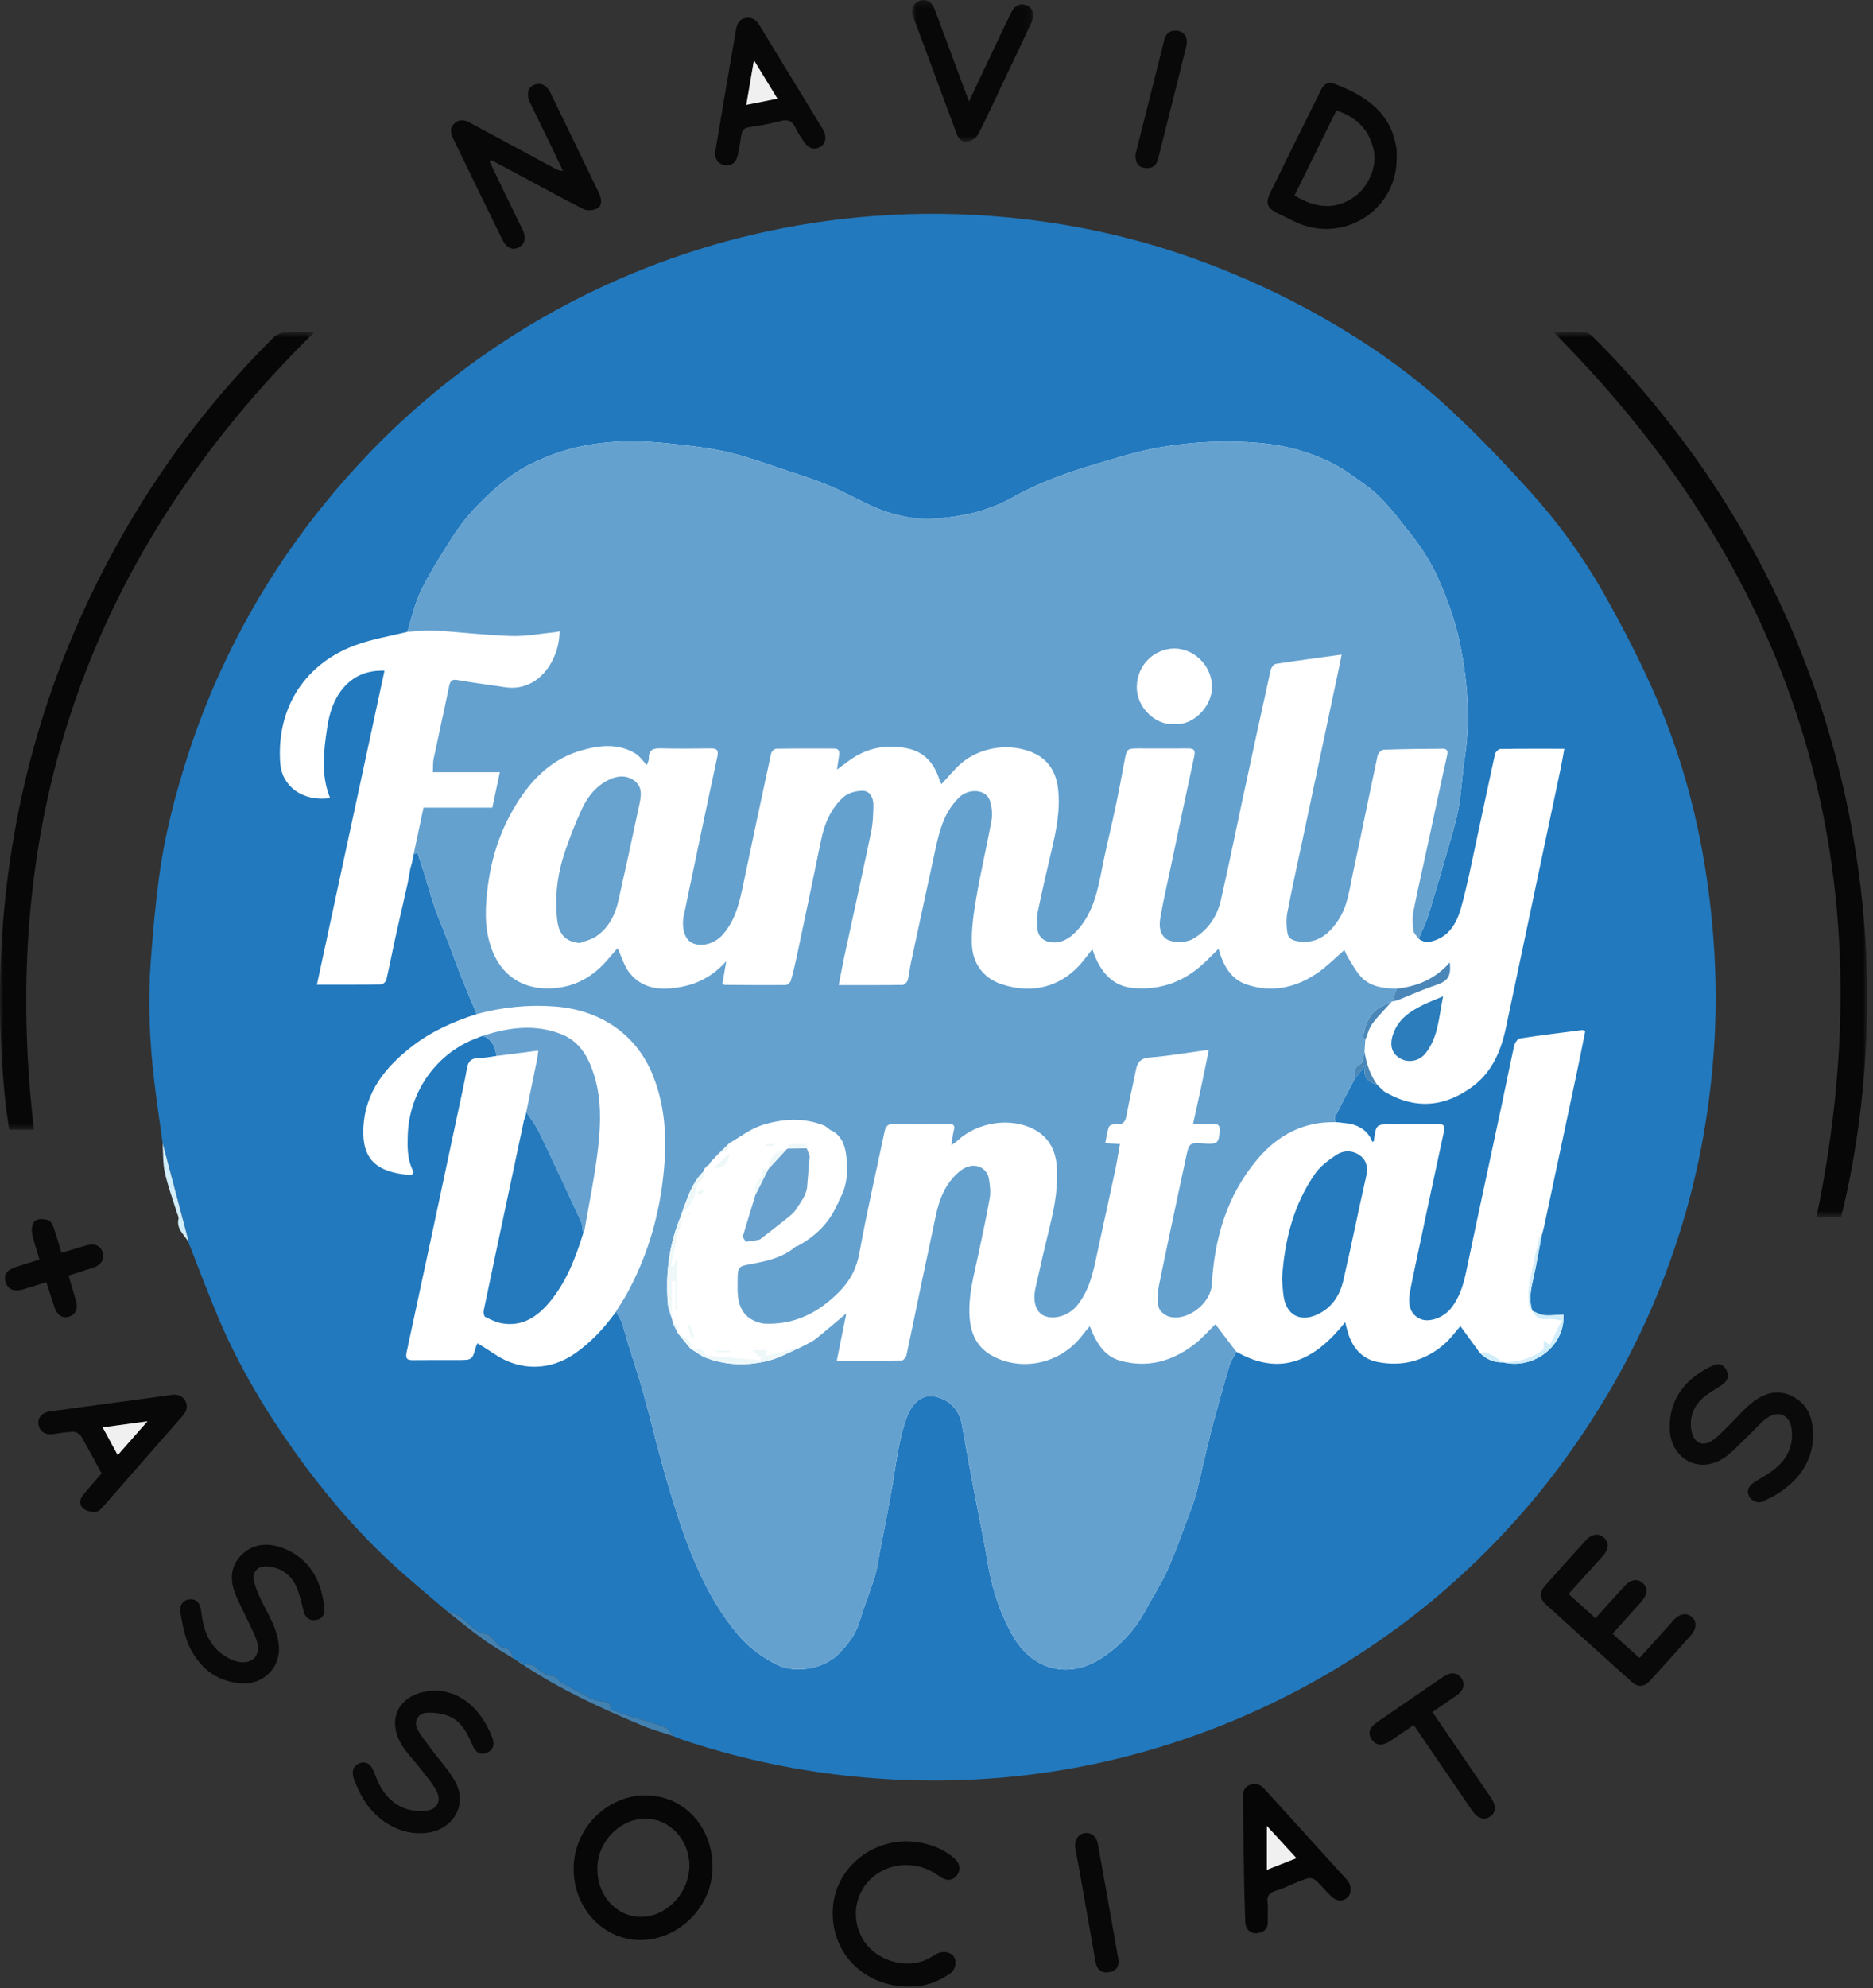 <?xml version="1.0" encoding="UTF-8"?>
<svg width="279px" height="296px" viewBox="0 0 279 296" version="1.1" xmlns="http://www.w3.org/2000/svg" xmlns:xlink="http://www.w3.org/1999/xlink">
    <rect x="0" y="0" width="279" height="296" fill="#333333" stroke="none"/>
    <!-- Generator: Sketch 51.3 (57544) - http://www.bohemiancoding.com/sketch -->
    <title>Group 146</title>
    <desc>Created with Sketch.</desc>
    <defs>
        <polygon id="path-1" points="0.417 0.686 47.136 0.686 47.136 132.393 0.417 132.393"></polygon>
        <polygon id="path-3" points="0 0.671 46.814 0.671 46.814 119.424 0 119.424"></polygon>
        <polygon id="path-5" points="0.85 0.236 18.922 0.236 18.922 21.363 0.85 21.363"></polygon>
    </defs>
    <g id="Page-1" stroke="none" stroke-width="1" fill="none" fill-rule="evenodd">
        <g id="Group-146" transform="translate(0, -1)">
            <path d="M254.687,148.918 C254.687,211.05 203.423,261.418 140.187,261.418 C76.95,261.418 25.687,211.05 25.687,148.918 C25.687,86.786 76.95,36.418 140.187,36.418 C203.423,36.418 254.687,86.786 254.687,148.918" id="Fill-1" fill="#FFFFFF"></path>
            <path d="M91.585,196.549 C91.638,196.469 91.691,196.388 91.745,196.308 L91.771,196.23 C92.064,196.787 92.422,197.32 92.633,197.907 C92.953,198.792 93.156,199.717 93.433,200.618 C94.231,203.21 95.107,205.78 95.834,208.392 C97.021,212.653 98.023,216.968 99.272,221.21 C100.376,224.958 101.522,228.715 102.99,232.329 C104.75,236.661 106.907,240.787 109.994,244.428 C111.628,246.355 113.522,247.701 115.679,248.8 C118.449,250.212 122.668,249.473 124.885,247.254 C126.296,245.842 127.481,244.314 128.064,242.328 C128.715,240.103 129.62,237.952 130.308,235.736 C130.671,234.568 130.814,233.331 131.047,232.122 C131.675,228.85 132.343,225.585 132.911,222.302 C133.513,218.825 133.846,215.295 135.097,211.955 C135.903,209.801 137.346,208.656 139.003,208.877 C141.18,209.167 142.846,210.747 143.252,212.936 C143.886,216.365 144.492,219.8 145.137,223.227 C145.764,226.558 146.513,229.868 147.047,233.213 C147.687,237.217 148.848,240.981 150.876,244.538 C153.879,249.804 159.422,251.039 164.325,247.695 C166.855,245.969 169.017,243.729 170.505,240.949 C171.601,238.904 172.886,236.951 173.851,234.849 C174.975,232.398 175.861,229.837 176.815,227.31 C177.333,225.941 177.872,224.569 178.237,223.156 C178.968,220.324 179.533,217.45 180.265,214.619 C181.145,211.215 182.102,207.828 183.088,204.453 C183.314,203.678 183.797,202.978 184.163,202.244 C190.9,206.08 195.959,203.386 200.377,197.84 C200.561,198.543 200.668,199.038 200.822,199.517 C201.528,201.715 202.918,203.322 205.213,203.772 C208.949,204.503 212.338,203.575 215.203,201.046 C216.13,200.226 216.867,199.188 217.539,198.423 C218.651,199.953 219.55,201.19 220.451,202.428 C221.404,203.362 222.531,203.869 223.882,203.825 L223.88,203.824 C228.733,204.966 233.181,201.091 232.886,196.72 C229.793,196.929 229.793,196.929 228.223,196.116 L228.23,196.123 C227.752,194.578 228.002,193.074 228.36,191.535 C228.855,189.406 229.205,187.244 229.616,185.095 C229.755,184.557 229.916,184.023 230.032,183.479 C231.671,175.797 233.31,168.113 234.939,160.428 C235.357,158.455 235.741,156.476 236.141,154.499 C235.9,154.417 235.785,154.336 235.681,154.349 C232.593,154.744 229.502,155.12 226.426,155.594 C226.085,155.647 225.659,156.227 225.567,156.63 C224.916,159.506 224.353,162.402 223.738,165.286 C221.966,173.596 220.161,181.899 218.42,190.216 C217.998,192.232 217.438,194.147 216.127,195.784 C215.003,197.187 212.887,197.941 211.575,197.365 C210.188,196.757 209.642,195.386 210.013,193.403 C210.204,192.385 210.407,191.369 210.622,190.357 C212.096,183.414 213.562,176.469 215.069,169.534 C215.267,168.622 215.114,168.318 214.121,168.349 C211.884,168.419 209.644,168.381 207.406,168.375 C204.975,168.369 204.976,168.364 204.65,170.836 C204.643,170.884 204.556,170.923 204.44,171.023 C203.846,169.46 202.653,168.639 201.086,168.295 C200.517,168.225 199.947,168.155 199.377,168.086 C199.225,168.08 199.074,168.074 198.922,168.068 C198.905,167.783 198.775,167.443 198.885,167.223 C199.838,165.328 200.834,163.455 201.816,161.575 C202.265,161.014 202.713,160.453 203.413,159.578 C202.825,161.593 204.005,162.054 205.171,162.528 L205.178,162.535 L206.163,163.483 C210.799,166.257 215.314,165.84 219.499,162.645 C222.264,160.533 223.595,157.437 224.305,154.073 C227.024,141.19 229.752,128.31 232.471,115.427 C232.671,114.481 232.825,113.525 233.018,112.471 C229.699,112.471 226.586,112.452 223.475,112.506 C223.204,112.511 222.768,112.965 222.699,113.274 C221.765,117.474 220.899,121.69 219.983,125.894 C219.228,129.36 218.567,132.855 217.601,136.262 C216.953,138.545 215.735,140.596 213.088,141.189 C212.828,141.206 212.568,141.224 212.307,141.241 L211.622,140.976 C211.534,140.905 211.447,140.835 211.359,140.763 L211.334,140.758 C211.841,139.516 212.446,138.303 212.837,137.025 C214.069,133.006 215.241,128.968 216.392,124.925 C216.793,123.516 217.164,122.086 217.381,120.639 C217.718,118.41 217.838,116.149 218.179,113.92 C219.021,108.423 218.669,102.985 217.625,97.553 C216.913,93.852 215.686,90.307 214.138,86.91 C213.105,84.643 211.719,82.473 210.162,80.523 C208.109,77.956 206.194,75.211 203.467,73.259 C201.831,72.089 200.212,70.835 198.423,69.944 C195.044,68.262 191.46,67.28 187.641,66.953 C182.636,66.524 177.679,66.76 172.771,67.601 C169.612,68.142 166.517,69.114 163.434,70.027 C159.112,71.305 154.844,72.805 150.912,75.017 C147.059,77.184 142.883,78.062 138.611,78.219 C135.297,78.341 132.039,77.415 129.005,75.937 C127.173,75.046 125.373,74.076 123.494,73.295 C121.541,72.483 119.524,71.818 117.512,71.156 C114.466,70.154 111.444,69.024 108.33,68.298 C105.445,67.626 102.463,67.325 99.507,67.015 C93.511,66.386 87.558,66.631 81.875,68.842 C79.695,69.691 77.495,70.751 75.667,72.179 C72.482,74.667 69.582,77.534 67.383,80.98 C65.734,83.565 64.077,86.168 62.725,88.912 C61.778,90.834 61.339,93.007 60.674,95.068 C58.279,95.654 55.828,96.074 53.499,96.856 C45.518,99.531 41.147,106.306 41.739,114.613 C41.979,117.988 44.989,120.389 49.175,119.82 C47.768,116.373 48.206,112.843 48.738,109.33 C49.055,107.236 49.664,105.201 51.048,103.53 C52.603,101.653 54.626,100.77 57.276,100.842 C53.906,116.491 50.572,131.969 47.207,147.595 C50.539,147.595 53.649,147.612 56.758,147.565 C57.032,147.56 57.474,147.17 57.542,146.887 C57.995,144.987 58.35,143.065 58.771,141.156 C59.404,138.282 60.066,135.415 60.716,132.545 C60.807,132.061 60.898,131.577 60.989,131.093 C61.028,130.855 61.068,130.616 61.108,130.378 C61.128,130.301 61.148,130.223 61.168,130.146 L61.172,130.136 C61.239,129.89 61.307,129.643 61.375,129.396 L61.372,129.4 C61.452,129.001 61.532,128.601 61.612,128.201 L61.609,128.181 C61.793,128.086 61.978,127.989 62.159,127.895 C62.486,128.88 62.797,129.77 63.077,130.67 C63.661,132.544 64.185,134.438 64.815,136.296 C65.286,137.681 65.899,139.017 66.424,140.385 C67.168,142.325 67.862,144.285 68.626,146.218 C69.389,148.15 70.21,150.057 71.006,151.975 C67.567,153.069 64.299,154.527 61.428,156.74 C57.455,159.802 54.424,163.505 54.137,168.776 C53.875,173.566 56.033,175.457 60.812,175.909 C61.34,175.959 61.759,175.794 61.458,175.17 C60.664,173.528 60.685,171.786 60.737,170.035 C60.935,163.483 65.092,157.689 71.166,155.497 C71.275,155.45 71.384,155.404 71.493,155.358 C71.62,155.312 71.747,155.265 71.874,155.22 C73.01,155.464 73.945,156.856 73.889,158.218 C73.017,158.326 72.146,158.508 71.273,158.524 C70.222,158.544 69.739,158.979 69.559,160.027 C69.199,162.107 68.728,164.169 68.288,166.235 C65.729,178.252 63.18,190.271 60.576,202.278 C60.335,203.388 60.74,203.506 61.629,203.494 C63.828,203.465 66.027,203.48 68.226,203.479 C70.348,203.477 70.346,203.478 70.936,201.385 C70.975,201.247 71.074,201.127 71.152,200.986 C72.032,201.544 72.867,202.045 73.672,202.59 C77.466,205.155 81.948,205.084 85.65,202.497 C87.893,200.929 89.744,199.005 91.355,196.82 C91.429,196.735 91.503,196.648 91.577,196.562 L91.585,196.549 Z M24.218,171.156 C23.793,168.031 23.321,164.911 22.953,161.779 C22.258,155.854 22.02,149.906 22.467,143.955 C22.778,139.816 23.142,135.675 23.692,131.563 C24.513,125.427 26.055,119.451 27.952,113.553 C30.808,104.674 34.692,96.288 39.571,88.346 C43.878,81.336 48.906,74.885 54.557,68.919 C60.467,62.679 67.027,57.191 74.166,52.422 C79.897,48.593 85.931,45.29 92.263,42.535 C102.798,37.952 113.757,34.991 125.17,33.641 C131.981,32.836 138.809,32.627 145.636,33.027 C156.682,33.675 167.45,35.76 177.902,39.511 C184.677,41.943 191.186,44.925 197.41,48.491 C204.017,52.279 210.269,56.649 215.861,61.822 C220.145,65.785 224.189,70.029 228.097,74.368 C232.223,78.95 235.857,83.966 238.889,89.331 C241.747,94.387 244.434,99.574 246.729,104.905 C250.606,113.911 253.108,123.35 254.426,133.08 C255.593,141.695 255.902,150.329 255.172,159.009 C254.451,167.596 252.869,176.003 250.296,184.219 C247.641,192.7 244.085,200.78 239.551,208.441 C235.871,214.661 231.716,220.523 226.969,225.968 C221.298,232.474 215.012,238.317 208.05,243.422 C198.633,250.326 188.424,255.709 177.392,259.583 C168.873,262.574 160.14,264.533 151.178,265.458 C142.696,266.333 134.213,266.276 125.722,265.32 C117.441,264.388 109.371,262.598 101.483,259.941 C101.069,259.801 100.67,259.617 100.265,259.453 C99.872,258.994 99.566,258.301 99.071,258.118 C97.325,257.472 95.512,257.01 93.731,256.458 C92.913,256.204 92.107,255.907 91.303,255.612 C91.172,255.564 90.987,255.426 90.98,255.32 C90.904,254.103 89.898,254.425 89.208,254.223 C88.772,254.096 88.308,254.014 87.911,253.808 C86.448,253.05 85.009,252.248 83.561,251.463 C83.203,251.232 82.894,250.595 82.517,250.553 C81.38,250.425 80.556,249.939 79.772,249.133 C79.447,248.798 78.741,248.831 78.208,248.697 C77.671,248.455 77.134,248.214 76.598,247.972 C76.598,247.972 76.532,247.945 76.533,247.945 C76.192,247.136 75.961,246.24 74.794,246.232 C74.58,246.231 74.356,245.943 74.156,245.764 C73.582,245.251 73.077,244.379 72.439,244.271 C70.662,243.97 69.765,242.547 68.463,241.651 C67.874,241.245 67.134,241.055 66.462,240.768 C63.606,238.297 60.662,235.917 57.91,233.334 C52.712,228.456 48.114,223.03 43.978,217.23 C39.554,211.025 35.646,204.504 32.652,197.481 C31.013,193.633 29.558,189.707 28.02,185.816 C28.005,185.659 28.012,185.496 27.972,185.345 C26.952,181.474 25.926,177.605 24.901,173.735 C24.674,172.875 24.446,172.016 24.218,171.156 Z" id="Fill-3" fill="#2279BE"></path>
            <g id="Group-7" transform="translate(231, 49.764)">
                <mask id="mask-2" fill="white">
                    <use xlink:href="#path-1"></use>
                </mask>
                <g id="Clip-6"></g>
                <path d="M0.417,0.697 C1.928,0.697 3.553,0.658 5.174,0.726 C5.545,0.742 5.964,1.062 6.254,1.35 C11.082,6.129 15.491,11.273 19.57,16.702 C25.579,24.698 30.626,33.272 34.754,42.372 C39.769,53.425 43.269,64.949 45.243,76.935 C46.669,85.59 47.318,94.299 47.093,103.063 C46.837,112.947 45.651,122.717 43.259,132.393 L39.588,132.393 C50.189,81.456 37.243,37.615 0.417,0.697" id="Fill-5" fill="#070707" mask="url(#mask-2)"></path>
            </g>
            <g id="Group-10" transform="translate(0, 49.764)">
                <mask id="mask-4" fill="white">
                    <use xlink:href="#path-3"></use>
                </mask>
                <g id="Clip-9"></g>
                <path d="M46.814,0.692 C13.469,33.496 -0.385,73.011 5.058,119.424 L1.357,119.424 C1.145,117.796 0.88,116.118 0.715,114.43 C-0.191,105.147 -0.253,95.87 0.624,86.568 C2.541,66.233 8.674,47.276 18.944,29.65 C24.987,19.277 32.29,9.861 40.814,1.404 C41.208,1.013 41.89,0.761 42.457,0.724 C43.889,0.629 45.331,0.692 46.814,0.692" id="Fill-8" fill="#070707" mask="url(#mask-4)"></path>
            </g>
            <path d="M96.21,271.748 C92.355,271.727 89.019,275.144 88.981,279.153 C88.944,283.149 91.749,286.307 95.391,286.369 C99.246,286.434 102.703,282.794 102.685,278.689 C102.668,274.895 99.75,271.768 96.21,271.748 M106.127,278.935 C106.198,284.891 100.924,290.039 95.037,289.817 C89.709,289.617 85.415,284.985 85.448,279.157 C85.481,273.222 90.364,268.28 96.194,268.28 C101.815,268.281 106.156,272.937 106.127,278.935" id="Fill-11" fill="#070707"></path>
            <path d="M72.932,25.058 C73.7,26.658 74.464,28.261 75.238,29.858 C76.089,31.615 76.952,33.365 77.808,35.119 C78.407,36.347 78.219,37.324 77.291,37.822 C76.36,38.322 75.432,37.914 74.818,36.661 C72.37,31.661 69.932,26.655 67.509,21.642 C67.134,20.866 66.932,20.051 67.71,19.35 C68.466,18.667 69.237,18.857 70.03,19.286 C74.236,21.559 78.446,23.826 82.656,26.093 C82.988,26.271 83.329,26.432 83.861,26.435 C83.188,25.022 82.521,23.606 81.839,22.198 C80.884,20.226 79.91,18.264 78.961,16.29 C78.388,15.097 78.594,14.096 79.46,13.684 C80.486,13.196 81.434,13.646 82.026,14.872 C84.277,19.537 86.537,24.199 88.793,28.862 C88.984,29.257 89.192,29.646 89.347,30.055 C89.634,30.818 89.687,31.676 88.905,32.066 C88.363,32.336 87.478,32.41 86.958,32.149 C83.964,30.651 81.034,29.025 78.081,27.446 C76.445,26.57 74.807,25.699 73.17,24.826 C73.091,24.903 73.011,24.98 72.932,25.058" id="Fill-13" fill="#080808"></path>
            <path d="M199.06,17.457 C196.97,21.698 194.903,25.892 192.827,30.102 C195.804,31.907 198.718,32.393 201.705,30.334 C203.833,28.867 205.167,25.786 204.624,23.335 C203.954,20.309 202.059,18.402 199.06,17.457 M208.044,24.535 C208.094,32.407 199.879,37.468 192.787,33.96 C191.893,33.518 190.989,33.098 190.103,32.641 C188.784,31.96 188.491,31.19 189.163,29.802 C190.997,26.012 192.881,22.247 194.748,18.473 C195.435,17.082 196.145,15.702 196.814,14.302 C197.206,13.482 197.92,13.162 198.662,13.442 C203.058,15.103 206.891,17.384 207.903,22.512 C207.957,22.786 208.023,23.061 208.039,23.338 C208.062,23.736 208.044,24.136 208.044,24.535" id="Fill-15" fill="#080808"></path>
            <path d="M233.662,238.3 C235.015,239.527 236.308,240.699 237.651,241.918 C239.12,240.296 240.531,238.737 241.943,237.179 C242.906,236.115 243.894,235.942 244.713,236.692 C245.515,237.427 245.409,238.443 244.441,239.511 C243.053,241.045 241.674,242.589 240.206,244.222 C241.54,245.424 242.825,246.582 244.219,247.839 C245.823,246.064 247.393,244.329 248.962,242.592 C249.068,242.473 249.154,242.335 249.262,242.218 C250.157,241.246 251.217,241.051 251.993,241.712 C252.802,242.4 252.734,243.509 251.815,244.53 C249.817,246.753 247.829,248.985 245.811,251.189 C244.902,252.182 244.002,252.237 243.011,251.348 C238.764,247.542 234.529,243.722 230.305,239.891 C229.326,239.005 229.28,238.048 230.141,237.081 C232.157,234.816 234.183,232.561 236.224,230.319 C237.119,229.334 238.183,229.206 238.941,229.937 C239.718,230.687 239.65,231.654 238.739,232.667 C237.086,234.505 235.43,236.34 233.662,238.3" id="Fill-17" fill="#090909"></path>
            <path d="M270.103,214.681 C269.995,218.923 267.603,221.838 263.912,223.895 C263.599,224.07 263.234,224.161 262.943,224.363 C261.997,225.018 260.852,224.456 260.506,223.68 C260.124,222.825 260.532,222.126 261.592,221.491 C262.714,220.818 263.881,220.156 264.835,219.28 C266.334,217.902 267.087,216.112 266.914,214.028 C266.716,211.67 264.952,210.787 263.082,212.196 C262.013,213.003 261.163,214.094 260.167,215.007 C258.883,216.185 257.714,217.623 256.211,218.404 C252.468,220.348 248.692,217.764 248.709,213.445 C248.728,208.831 251.461,205.988 255.221,204.253 C256.08,203.857 256.806,204.2 257.204,205.038 C257.633,205.944 257.29,206.652 256.487,207.187 C255.497,207.848 254.414,208.415 253.553,209.219 C252.123,210.556 251.564,212.304 252.014,214.234 C252.4,215.883 253.713,216.402 255.1,215.432 C256.036,214.777 256.818,213.897 257.645,213.093 C258.786,211.986 259.81,210.737 261.054,209.765 C262.843,208.368 264.89,207.759 267.075,208.909 C269.307,210.084 270.043,212.117 270.103,214.681" id="Fill-19" fill="#0A0A0A"></path>
            <path d="M64.892,252.682 C68.062,252.794 70.709,254.624 72.47,257.841 C72.775,258.399 73.045,258.981 73.29,259.569 C73.761,260.701 73.458,261.583 72.5,261.964 C71.591,262.326 70.862,261.941 70.377,260.813 C69.61,259.027 68.751,257.249 66.839,256.489 C65.815,256.08 64.602,255.908 63.502,255.991 C62.225,256.087 61.597,257.339 62.197,258.46 C62.771,259.533 63.58,260.482 64.306,261.471 C65.521,263.13 66.998,264.652 67.921,266.459 C69.528,269.605 67.659,273.025 64.195,273.757 C60.415,274.555 56.266,272.517 54.058,268.733 C53.578,267.911 53.19,267.028 52.826,266.146 C52.282,264.833 52.556,263.896 53.523,263.514 C54.53,263.116 55.299,263.612 55.787,264.99 C56.615,267.33 57.921,269.325 60.317,270.226 C61.337,270.61 62.58,270.711 63.662,270.545 C65.118,270.322 65.742,269.089 65.077,267.754 C64.467,266.533 63.519,265.475 62.683,264.374 C61.677,263.05 60.425,261.869 59.642,260.428 C57.504,256.489 59.815,252.779 64.892,252.682" id="Fill-21" fill="#090909"></path>
            <path d="M36.297,251.623 C32.586,251.505 29.956,249.566 28.338,246.403 C27.527,244.817 27.215,242.942 26.876,241.161 C26.642,239.933 27.32,239.152 28.288,239.099 C29.307,239.043 29.845,239.677 29.985,240.96 C30.279,243.676 31.148,246.108 33.628,247.619 C34.223,247.982 34.904,248.294 35.584,248.415 C37.614,248.774 38.871,247.42 38.29,245.428 C37.949,244.259 37.313,243.175 36.803,242.057 C36.144,240.613 35.336,239.219 34.851,237.719 C34.193,235.686 34.549,233.719 36.225,232.26 C37.914,230.789 39.928,230.687 41.97,231.41 C46.34,232.958 48.007,236.752 48.313,240.556 C48.389,241.494 47.873,242.092 46.951,242.197 C46.091,242.294 45.514,241.847 45.267,241.004 C44.877,239.675 44.649,238.267 44.053,237.037 C43.275,235.426 41.866,234.428 40.027,234.219 C38.389,234.033 37.443,235.01 37.881,236.597 C38.227,237.846 38.794,239.053 39.401,240.206 C40.386,242.078 41.369,243.9 41.541,246.095 C41.799,249.411 39.05,251.733 36.297,251.623" id="Fill-23" fill="#090909"></path>
            <path d="M135.709,296.761 C128.664,296.912 123.546,291.605 124.076,284.901 C124.56,278.779 130.363,274.362 136.617,275.249 C138.63,275.535 140.466,276.225 142.036,277.542 C143.03,278.375 143.191,279.395 142.489,280.242 C141.818,281.052 140.925,281.063 139.855,280.277 C135.605,277.15 129.678,278.73 127.92,283.459 C126.937,286.105 127.665,289.249 129.707,291.174 C131.898,293.239 135.358,293.922 137.921,292.77 C138.459,292.529 138.962,292.21 139.473,291.912 C140.371,291.387 141.583,291.553 142.074,292.28 C142.58,293.029 142.37,294.209 141.516,294.811 C139.639,296.135 137.537,296.8 135.709,296.761" id="Fill-25" fill="#080808"></path>
            <path d="M21.971,212.591 C19.544,212.921 17.482,213.201 15.29,213.498 C16.041,214.883 16.747,216.183 17.535,217.635 C19.018,215.948 20.367,214.413 21.971,212.591 M15.134,220.355 C14.092,218.444 13.117,216.575 12.047,214.764 C11.851,214.431 11.264,214.149 10.863,214.155 C9.912,214.169 8.963,214.361 8.015,214.497 C6.792,214.673 5.938,214.174 5.75,213.156 C5.553,212.08 6.216,211.289 7.535,211.109 C11.915,210.508 16.299,209.927 20.68,209.335 C22.262,209.121 23.845,208.918 25.421,208.672 C26.34,208.529 27.145,208.712 27.596,209.541 C28.035,210.354 27.802,211.107 27.171,211.822 C23.296,216.215 19.456,220.638 15.589,225.038 C15.23,225.447 14.799,226.003 14.344,226.064 C13.732,226.146 12.922,225.992 12.454,225.618 C11.739,225.049 11.842,224.191 12.431,223.487 C13.294,222.454 14.188,221.447 15.134,220.355" id="Fill-27" fill="#080808"></path>
            <path d="M111.168,16.614 C112.837,16.281 114.276,15.994 115.809,15.688 C114.611,13.732 113.518,11.947 112.304,9.964 C111.91,12.27 111.554,14.356 111.168,16.614 M106.526,23.731 C107.029,20.719 107.514,17.773 108.015,14.829 C108.55,11.69 109.115,8.554 109.637,5.412 C109.78,4.554 110.093,3.871 111.008,3.687 C111.941,3.499 112.603,3.904 113.095,4.713 C116.241,9.889 119.408,15.053 122.558,20.227 C123.2,21.281 123.034,22.37 122.204,22.85 C121.259,23.397 120.399,23.121 119.708,22.036 C119.301,21.398 118.83,20.784 118.531,20.097 C118.054,18.998 117.379,18.71 116.21,19.028 C114.677,19.445 113.099,19.718 111.525,19.961 C110.797,20.073 110.527,20.413 110.431,21.088 C110.286,22.11 110.104,23.129 109.886,24.139 C109.645,25.254 108.985,25.712 107.928,25.576 C107.028,25.461 106.468,24.695 106.526,23.731" id="Fill-29" fill="#080808"></path>
            <path d="M193.119,277.634 C191.587,275.965 190.188,274.44 188.712,272.831 L188.712,279.369 C190.234,278.769 191.581,278.239 193.119,277.634 M188.849,285.378 C188.848,285.977 188.852,286.576 188.848,287.176 C188.838,288.277 188.152,288.731 187.177,288.808 C186.253,288.881 185.537,288.194 185.497,287.173 C185.405,284.82 185.345,282.465 185.304,280.11 C185.238,276.275 185.209,272.44 185.14,268.606 C185.125,267.724 185.334,267.027 186.237,266.7 C187.107,266.385 187.764,266.687 188.361,267.347 C192.453,271.864 196.561,276.365 200.659,280.876 C201.344,281.63 201.365,282.907 200.728,283.48 C200.004,284.132 199.081,284.071 198.265,283.291 C197.863,282.906 197.491,282.489 197.114,282.079 C195.473,280.296 195.473,280.293 193.225,281.206 C192.193,281.626 191.192,282.147 190.128,282.454 C189.053,282.765 188.618,283.321 188.841,284.421 C188.902,284.727 188.849,285.058 188.849,285.378" id="Fill-31" fill="#060606"></path>
            <g id="Group-35" transform="translate(135, 0.764)">
                <mask id="mask-6" fill="white">
                    <use xlink:href="#path-5"></use>
                </mask>
                <g id="Clip-34"></g>
                <path d="M9.337,15.344 C10.714,12.426 11.999,9.696 13.292,6.971 C14.076,5.317 14.859,3.662 15.67,2.022 C16.188,0.977 17.094,0.63 18.019,1.064 C18.831,1.446 19.176,2.443 18.716,3.437 C17.329,6.434 15.891,9.407 14.476,12.392 C13.248,14.982 12.07,17.597 10.762,20.146 C10.487,20.681 9.792,21.191 9.202,21.327 C8.414,21.508 7.812,20.995 7.503,20.157 C5.339,14.289 3.141,8.432 0.973,2.565 C0.61,1.583 1.074,0.665 2.005,0.335 C2.897,0.02 3.793,0.467 4.182,1.498 C5.378,4.669 6.546,7.849 7.727,11.026 C8.235,12.393 8.746,13.76 9.337,15.344" id="Fill-33" fill="#080808" mask="url(#mask-6)"></path>
            </g>
            <path d="M213.387,255.883 C214.942,258.165 216.509,260.467 218.08,262.768 C219.428,264.741 220.786,266.708 222.128,268.686 C222.902,269.825 222.836,270.868 221.986,271.435 C221.1,272.024 220.121,271.766 219.349,270.642 C216.438,266.407 213.55,262.155 210.591,257.818 C209.406,258.62 208.265,259.392 207.125,260.166 C205.983,260.942 204.999,260.896 204.383,260.034 C203.691,259.066 203.928,258.211 205.175,257.353 C208.427,255.116 211.686,252.889 214.949,250.67 C216.112,249.879 217.073,249.955 217.684,250.841 C218.324,251.77 218.026,252.696 216.835,253.509 C215.722,254.268 214.616,255.037 213.387,255.883" id="Fill-36" fill="#090909"></path>
            <path d="M9.158,187.523 C10.524,187.109 11.698,186.741 12.879,186.399 C14.096,186.046 15.005,186.462 15.295,187.476 C15.581,188.479 15.06,189.333 13.906,189.715 C12.705,190.112 11.499,190.49 10.21,190.904 C10.595,192.203 10.948,193.41 11.31,194.614 C11.668,195.803 11.283,196.714 10.277,197.029 C9.304,197.335 8.483,196.789 8.093,195.576 C7.706,194.375 7.319,193.173 6.902,191.88 C5.637,192.277 4.514,192.651 3.378,192.979 C2.049,193.363 1.153,192.948 0.822,191.845 C0.503,190.782 1,190.061 2.366,189.622 C3.498,189.259 4.632,188.906 5.884,188.512 C5.478,187.123 4.996,185.816 4.752,184.466 C4.65,183.904 4.874,182.967 5.276,182.711 C5.763,182.4 6.66,182.458 7.255,182.685 C7.651,182.836 7.908,183.533 8.086,184.035 C8.483,185.156 8.791,186.309 9.158,187.523" id="Fill-38" fill="#080808"></path>
            <path d="M169.139,24 C169.508,22.532 169.935,20.837 170.362,19.143 C171.381,15.088 172.412,11.037 173.412,6.978 C173.619,6.141 174.049,5.623 174.924,5.555 C176.242,5.454 177.055,6.443 176.72,7.831 C175.886,11.276 175.005,14.71 174.143,18.148 C173.59,20.35 173.05,22.554 172.482,24.75 C172.22,25.756 171.496,26.155 170.502,26.009 C169.508,25.863 169.089,25.213 169.139,24" id="Fill-40" fill="#090909"></path>
            <path d="M166.627,292.912 C166.648,294.03 166.04,294.547 165.023,294.64 C163.887,294.744 163.365,294.082 163.184,293.049 C162.377,288.454 161.569,283.86 160.758,279.266 C160.571,278.208 160.34,277.157 160.179,276.095 C160.007,274.962 160.575,274.077 161.517,273.91 C162.487,273.738 163.314,274.323 163.528,275.488 C164.393,280.195 165.215,284.91 166.052,289.622 C166.246,290.718 166.436,291.815 166.627,292.912" id="Fill-42" fill="#080808"></path>
            <path d="M78.208,248.697 C78.741,248.831 79.447,248.797 79.772,249.133 C80.556,249.939 81.38,250.424 82.517,250.552 C82.894,250.594 83.203,251.232 83.561,251.463 C85.009,252.248 86.448,253.05 87.911,253.808 C88.308,254.014 88.771,254.095 89.208,254.223 C89.898,254.425 90.904,254.103 90.98,255.32 C90.987,255.426 91.172,255.563 91.303,255.611 C92.107,255.906 92.913,256.203 93.73,256.457 C95.512,257.01 97.325,257.471 99.071,258.118 C99.566,258.301 99.872,258.994 100.265,259.453 C98.726,258.937 97.148,258.514 95.657,257.887 C89.621,255.353 83.674,252.632 78.18,249.026 C78.188,248.917 78.197,248.808 78.206,248.699 L78.208,248.697 Z" id="Fill-44" fill="#4381B0"></path>
            <path d="M24.218,171.156 C24.446,172.015 24.674,172.875 24.902,173.735 C25.926,177.604 26.952,181.474 27.972,185.345 C28.012,185.496 28.005,185.658 28.02,185.816 C27.399,184.764 26.254,183.949 26.585,182.467 C26.646,182.194 26.447,181.858 26.354,181.555 C25.743,179.562 25.005,177.597 24.556,175.569 C24.24,174.142 24.317,172.63 24.218,171.156" id="Fill-46" fill="#D2EEFA"></path>
            <path d="M66.463,240.768 C67.134,241.056 67.874,241.245 68.464,241.651 C69.766,242.547 70.663,243.971 72.439,244.271 C73.077,244.379 73.583,245.251 74.157,245.765 C74.357,245.943 74.581,246.231 74.795,246.232 C75.962,246.24 76.192,247.136 76.533,247.945 C75.037,247.006 73.486,246.142 72.057,245.11 C70.144,243.73 68.323,242.222 66.463,240.768" id="Fill-48" fill="#4381B0"></path>
            <path d="M76.598,247.972 C77.135,248.214 77.671,248.455 78.208,248.698 L78.206,248.7 C78.028,248.705 77.85,248.709 77.672,248.714 C77.314,248.467 76.956,248.219 76.598,247.972" id="Fill-50" fill="#4381B0"></path>
            <path d="M77.672,248.714 C77.85,248.709 78.028,248.705 78.206,248.7 C78.198,248.809 78.189,248.918 78.18,249.026 C78.011,248.922 77.841,248.818 77.672,248.714" id="Fill-52" fill="#2279BE"></path>
            <path d="M174.902,108.778 C177.792,109.114 180.575,106.067 180.541,103.265 C180.502,99.98 177.762,97.526 174.895,97.549 C172.096,97.572 169.402,99.835 169.339,103.208 C169.275,106.519 172.409,109.091 174.902,108.778 M184.163,202.244 C183.798,202.978 183.314,203.678 183.089,204.453 C182.102,207.828 181.145,211.215 180.265,214.619 C179.533,217.45 178.968,220.324 178.237,223.156 C177.872,224.569 177.333,225.941 176.815,227.31 C175.861,229.837 174.975,232.398 173.851,234.849 C172.886,236.951 171.601,238.904 170.506,240.949 C169.017,243.729 166.855,245.969 164.325,247.695 C159.423,251.039 153.88,249.804 150.876,244.538 C148.848,240.981 147.687,237.217 147.048,233.213 C146.513,229.868 145.764,226.558 145.137,223.227 C144.492,219.8 143.886,216.365 143.252,212.936 C142.846,210.747 141.18,209.167 139.004,208.877 C137.346,208.656 135.903,209.801 135.097,211.955 C133.846,215.295 133.513,218.825 132.911,222.302 C132.343,225.585 131.675,228.85 131.047,232.122 C130.815,233.331 130.671,234.568 130.308,235.736 C129.62,237.952 128.715,240.103 128.064,242.328 C127.482,244.314 126.296,245.842 124.885,247.254 C122.668,249.473 118.449,250.212 115.679,248.8 C113.522,247.701 111.628,246.355 109.994,244.428 C106.907,240.787 104.75,236.661 102.99,232.329 C101.522,228.715 100.376,224.958 99.272,221.21 C98.024,216.968 97.021,212.653 95.834,208.392 C95.108,205.78 94.232,203.21 93.433,200.618 C93.156,199.717 92.953,198.792 92.633,197.907 C92.422,197.32 92.064,196.787 91.771,196.23 C92.293,195.388 92.853,194.566 93.331,193.698 C96.243,188.414 97.996,182.743 98.721,176.774 C99.364,171.474 99.309,166.246 97.271,161.137 C94.669,154.617 89.015,151.342 82.735,150.847 C78.774,150.536 74.852,150.929 71.006,151.975 C70.211,150.057 69.389,148.15 68.626,146.218 C67.862,144.285 67.168,142.325 66.424,140.385 C65.9,139.017 65.286,137.681 64.816,136.296 C64.185,134.438 63.661,132.544 63.077,130.67 C62.798,129.77 62.486,128.88 62.159,127.895 C61.978,127.989 61.794,128.086 61.61,128.181 C62.096,125.897 62.582,123.611 63.086,121.24 L73.337,121.24 C73.706,119.493 74.055,117.839 74.452,115.96 L69.505,115.96 L64.486,115.96 C64.525,115.177 64.474,114.537 64.6,113.934 C65.354,110.32 66.169,106.718 66.915,103.102 C67.085,102.279 67.395,102.105 68.228,102.255 C70.537,102.67 72.872,102.943 75.192,103.307 C80.225,104.097 83.34,99.258 83.352,94.979 C83.155,95.024 82.977,95.086 82.796,95.103 C80.583,95.319 78.363,95.755 76.159,95.687 C72.345,95.571 68.544,95.096 64.731,94.869 C63.387,94.789 62.027,94.993 60.674,95.068 C61.339,93.007 61.778,90.834 62.725,88.912 C64.077,86.168 65.734,83.565 67.383,80.98 C69.582,77.534 72.482,74.667 75.667,72.179 C77.495,70.751 79.695,69.691 81.875,68.842 C87.558,66.631 93.511,66.386 99.507,67.015 C102.463,67.325 105.445,67.626 108.33,68.298 C111.444,69.024 114.466,70.154 117.512,71.156 C119.524,71.818 121.541,72.483 123.494,73.295 C125.373,74.076 127.173,75.046 129.005,75.937 C132.039,77.415 135.297,78.341 138.611,78.219 C142.883,78.062 147.059,77.184 150.912,75.017 C154.844,72.805 159.112,71.305 163.434,70.027 C166.517,69.114 169.612,68.142 172.771,67.601 C177.679,66.76 182.636,66.524 187.641,66.953 C191.461,67.28 195.045,68.262 198.423,69.944 C200.213,70.835 201.831,72.089 203.467,73.259 C206.194,75.211 208.109,77.956 210.162,80.523 C211.719,82.473 213.105,84.643 214.138,86.91 C215.686,90.307 216.913,93.852 217.625,97.553 C218.67,102.985 219.021,108.423 218.179,113.92 C217.839,116.149 217.718,118.41 217.381,120.639 C217.164,122.086 216.794,123.516 216.392,124.925 C215.241,128.968 214.069,133.006 212.838,137.025 C212.446,138.303 211.841,139.516 211.334,140.758 C211.058,140.357 210.598,139.978 210.544,139.548 C210.424,138.607 210.356,137.611 210.539,136.691 C211.235,133.177 212.045,129.687 212.801,126.185 C213.72,121.937 214.609,117.681 215.562,113.44 C215.711,112.779 215.523,112.465 214.944,112.467 C211.992,112.479 209.039,112.511 206.089,112.616 C205.779,112.628 205.288,113.119 205.214,113.46 C203.959,119.308 202.787,125.174 201.523,131.02 C200.995,133.464 200.729,136.015 199.244,138.153 C197.934,140.039 196.3,141.413 193.816,141.193 C192.944,141.116 191.95,140.944 191.779,139.916 C191.61,138.906 191.574,137.815 191.767,136.816 C192.514,132.945 193.376,129.096 194.194,125.239 C195.946,116.972 197.698,108.705 199.449,100.438 C199.574,99.846 199.688,99.252 199.847,98.458 C196.406,98.929 193.215,99.341 190.038,99.838 C189.733,99.885 189.351,100.414 189.27,100.778 C187.84,107.234 186.447,113.697 185.056,120.162 C183.991,125.111 182.994,130.076 181.86,135.009 C181.298,137.456 179.95,139.456 177.728,140.766 C176.591,141.437 174.346,141.399 173.548,140.646 C172.6,139.751 172.682,138.544 172.876,137.437 C173.293,135.045 173.846,132.676 174.348,130.299 C175.525,124.721 176.688,119.14 177.897,113.569 C178.091,112.673 177.816,112.414 176.962,112.423 C174.482,112.445 172.003,112.424 169.522,112.424 C167.928,112.424 167.839,112.521 167.535,114.137 C167.093,116.486 166.657,118.838 166.163,121.176 C165.594,123.867 164.929,126.537 164.375,129.231 C163.739,132.319 163.285,135.482 161.506,138.165 C160.788,139.248 159.808,140.361 158.679,140.917 C157.05,141.72 154.691,141.364 154.519,139.193 C154.454,138.364 154.433,137.498 154.599,136.691 C155.202,133.771 155.871,130.864 156.556,127.962 C157.301,124.804 157.997,121.634 157.6,118.368 C157.334,116.176 156.348,114.329 154.313,113.272 C151.006,111.554 145.873,111.892 142.591,115.189 C141.803,115.981 141.075,116.833 140.235,117.749 C140.078,117.388 139.97,117.185 139.9,116.97 C139.131,114.609 137.659,112.932 135.168,112.417 C132.295,111.823 129.548,112.229 127.049,113.848 C126.306,114.33 125.615,114.89 124.675,115.58 C124.801,114.734 124.886,114.12 124.985,113.508 C125.08,112.918 125.007,112.443 124.259,112.441 C121.38,112.436 118.5,112.419 115.621,112.467 C115.357,112.472 114.927,112.876 114.866,113.157 C113.506,119.422 112.181,125.694 110.864,131.967 C110.257,134.856 109.737,137.757 107.695,140.105 C106.592,141.372 104.798,142.013 103.311,141.472 C102.202,141.07 101.61,139.721 101.758,137.92 C101.777,137.682 101.826,137.445 101.876,137.211 C103.523,129.367 105.15,121.519 106.846,113.685 C107.074,112.63 106.761,112.407 105.821,112.418 C103.381,112.446 100.941,112.473 98.502,112.412 C97.371,112.383 96.609,112.562 96.652,113.921 C96.663,114.268 96.435,114.623 96.343,114.895 C95.749,114.275 95.308,113.581 94.678,113.197 C92.08,111.611 89.272,111.949 86.561,112.73 C82.966,113.766 80.185,116.056 78.017,119.068 C75.1,123.123 73.386,127.679 72.713,132.608 C72.279,135.782 72.076,138.967 73.169,142.088 C74.884,146.985 78.976,148.779 83.7,147.966 C86.665,147.457 89.025,145.754 90.906,143.406 C91.262,142.962 91.663,142.554 91.996,142.182 C92.615,143.489 92.979,144.85 93.788,145.851 C95.854,148.407 98.739,148.468 101.666,147.883 C104.131,147.391 106.276,146.215 108.185,144.109 C107.955,145.442 107.779,146.461 107.614,147.418 C107.802,147.546 107.867,147.628 107.932,147.628 C110.97,147.648 114.007,147.678 117.045,147.646 C117.308,147.643 117.721,147.27 117.802,146.992 C118.16,145.772 118.448,144.529 118.711,143.284 C119.921,137.552 121.129,131.82 122.305,126.082 C122.813,123.604 123.777,121.327 125.666,119.649 C126.378,119.017 127.625,118.694 128.605,118.738 C129.637,118.785 130.116,119.864 130.101,120.877 C130.081,122.219 130.029,123.586 129.757,124.894 C128.482,131.021 127.122,137.131 125.804,143.249 C125.499,144.664 125.242,146.09 124.933,147.663 C128.268,147.663 131.378,147.68 134.486,147.63 C134.744,147.626 135.138,147.199 135.221,146.901 C135.441,146.101 135.495,145.257 135.669,144.443 C136.913,138.636 138.163,132.831 139.428,127.029 C140.017,124.327 140.801,121.719 142.886,119.707 C144.368,118.278 146.952,118.51 147.465,120.238 C147.73,121.131 147.87,122.159 147.707,123.061 C147.015,126.902 146.11,130.705 145.443,134.549 C145.044,136.851 144.697,139.212 144.771,141.532 C144.862,144.382 146.42,146.592 149.171,147.518 C153.94,149.122 158.486,147.851 161.608,143.729 C161.948,143.28 162.304,142.842 162.718,142.317 C163.871,145.854 165.851,147.796 168.669,148.077 C172.418,148.453 175.778,147.402 178.669,144.98 C179.649,144.157 180.523,143.208 181.509,142.256 C182.213,144.74 183.351,146.795 185.735,147.584 C189.546,148.845 193.146,148.027 196.38,145.76 C197.757,144.795 198.951,143.566 200.25,142.438 C200.436,142.817 200.594,143.22 200.821,143.582 C201.392,144.494 201.905,145.466 202.604,146.273 C204.034,147.923 206.031,148.146 208.063,148.181 C207.824,148.82 207.585,149.458 207.345,150.096 L207.36,150.076 C206.792,150.353 206.212,150.611 205.655,150.912 C203.923,151.845 203.412,153.526 203.048,155.276 C203.019,155.42 203.263,155.621 203.381,155.796 C203.339,156.38 203.298,156.964 203.256,157.549 C203.074,158.188 203.065,159.225 202.677,159.394 C201.516,159.899 201.88,160.774 201.817,161.575 C200.834,163.455 199.839,165.328 198.885,167.223 C198.775,167.443 198.905,167.783 198.923,168.068 C194.112,167.952 190.301,170.025 187.286,173.601 C182.762,178.966 180.905,185.353 180.511,192.236 C180.35,195.059 176.823,197.804 174.122,197.009 C173.506,196.827 172.72,196.172 172.592,195.604 C172.364,194.586 172.418,193.436 172.631,192.398 C173.93,186.032 175.308,179.682 176.661,173.327 C177.132,171.111 177.189,171.07 179.489,171.249 C181.345,171.392 181.597,171.136 181.681,169.275 C181.712,168.59 181.507,168.327 180.821,168.351 C179.842,168.384 178.863,168.36 177.712,168.36 C178.156,166.34 178.555,164.56 178.935,162.777 C179.311,161.008 179.666,159.236 180.055,157.343 C179.601,157.38 179.372,157.388 179.145,157.419 C176.541,157.767 173.944,158.236 171.328,158.424 C169.963,158.521 169.434,159.084 169.198,160.303 C168.759,162.571 168.21,164.819 167.795,167.091 C167.629,168.004 167.304,168.444 166.316,168.355 C165.941,168.321 165.291,168.497 165.194,168.744 C164.902,169.487 164.821,170.314 164.643,171.181 C165.437,171.233 166.059,171.274 166.825,171.324 C166.596,172.609 166.412,173.853 166.15,175.081 C165.329,178.936 164.476,182.784 163.639,186.635 C162.982,189.663 162.523,192.747 160.5,195.297 C159.303,196.805 157.067,197.582 155.504,196.874 C154.326,196.341 153.801,194.764 154.246,192.751 C154.95,189.565 155.689,186.385 156.465,183.215 C157.159,180.373 157.628,177.509 157.407,174.576 C157.231,172.253 156.238,170.343 154.15,169.199 C150.62,167.262 145.593,168.019 142.592,170.848 C142.394,171.035 142.152,171.175 141.702,171.505 C141.857,170.569 141.912,169.935 142.076,169.331 C142.275,168.595 142.104,168.312 141.297,168.323 C138.579,168.361 135.859,168.391 133.142,168.32 C132.236,168.296 131.927,168.708 131.773,169.438 C130.503,175.447 129.126,181.436 128.024,187.476 C127.588,189.865 126.654,191.672 124.926,193.399 C121.777,196.545 118.21,198.286 113.735,198.052 C111.458,197.649 110.176,196.289 109.927,194 C109.841,193.213 109.869,192.411 109.874,191.617 C109.886,189.574 109.975,189.532 111.925,189.173 C114.301,188.735 116.659,188.205 118.566,186.554 L118.671,186.562 L118.767,186.521 C121.427,185.085 123.52,183.108 124.721,180.28 L124.756,180.233 L124.846,180.199 L124.837,180.11 C124.899,179.944 124.96,179.778 125.021,179.613 C126.206,177.599 126.318,175.402 126.069,173.164 C125.903,171.67 125.475,170.274 124.08,169.412 C123.942,169.349 123.803,169.285 123.665,169.222 C123.352,168.994 123.07,168.688 122.721,168.549 C119.652,167.335 116.503,167.55 113.481,168.514 C111.77,169.06 110.268,170.262 108.673,171.169 L108.676,171.162 L106.731,173.072 L106.74,173.062 C106.425,173.394 106.11,173.726 105.796,174.058 C105.751,174.093 105.744,174.135 105.776,174.183 C105.674,174.293 105.572,174.402 105.471,174.512 C105.41,174.5 105.363,174.52 105.329,174.571 C105.188,174.721 105.048,174.872 104.907,175.022 C104.873,175.147 104.839,175.271 104.806,175.396 C103.008,177.147 102.354,179.492 101.51,181.739 C101.464,181.796 101.45,181.86 101.466,181.931 C99.678,186.146 99.109,190.552 99.483,195.087 C99.545,195.844 99.876,196.578 100.082,197.323 C100.145,197.57 100.208,197.818 100.272,198.065 C100.513,198.547 100.756,199.029 100.998,199.512 L100.993,199.507 L102.931,201.861 C102.973,201.914 103.028,201.937 103.096,201.929 C103.765,202.334 104.39,202.85 105.109,203.125 C108.172,204.301 111.355,204.361 114.479,203.571 C116.236,203.126 117.865,202.171 119.552,201.446 C120.201,201.084 120.911,200.798 121.487,200.344 C122.971,199.177 124.395,197.935 126.069,196.533 C125.58,198.957 125.132,201.17 124.647,203.571 C128.043,203.571 131.191,203.589 134.337,203.536 C134.578,203.532 134.959,203.064 135.025,202.757 C135.834,199.017 136.588,195.265 137.372,191.52 C138.034,188.362 138.734,185.212 139.384,182.052 C139.917,179.462 140.871,177.087 142.968,175.373 C145.028,173.688 147.08,174.818 147.33,176.6 C147.456,177.497 147.59,178.444 147.438,179.319 C146.962,182.058 146.364,184.777 145.79,187.498 C145.125,190.657 144.215,193.777 144.427,197.062 C144.583,199.472 145.482,201.496 147.624,202.742 C151.873,205.214 157.831,204.23 161.198,199.816 C161.531,199.38 161.898,198.97 162.34,198.44 C162.562,198.977 162.705,199.386 162.895,199.77 C163.763,201.521 164.839,203.01 166.889,203.577 C170.953,204.701 174.544,203.666 177.793,201.229 C179.005,200.319 180.013,199.137 181.048,198.144 C182.082,199.506 183.123,200.875 184.163,202.244" id="Fill-54" fill="#64A1CF"></path>
            <path d="M78.397,166.55 C78.94,163.908 79.486,161.267 80.024,158.624 C80.086,158.319 80.105,158.005 80.181,157.407 C77.995,157.689 75.942,157.954 73.889,158.218 C73.945,156.856 73.01,155.464 71.874,155.219 C75.768,153.949 79.711,153.411 83.629,154.966 C86.408,156.069 87.727,158.499 88.548,161.214 C89.584,164.64 89.5,168.184 89.119,171.651 C88.647,175.946 87.736,180.194 87.009,184.461 C86.998,184.527 86.914,184.581 86.863,184.641 C86.753,184.023 86.766,183.348 86.513,182.797 C84.471,178.357 82.404,173.926 80.282,169.524 C79.776,168.474 79.032,167.538 78.397,166.55" id="Fill-56" fill="#66A1D0"></path>
            <path d="M223.881,203.824 C226.173,203.787 228.281,203.219 229.964,201.829 L229.964,200.592 C230.191,200.748 230.416,200.904 230.864,201.213 C231.406,200.091 231.948,198.97 232.62,197.578 C231.837,197.492 231.239,197.325 230.666,197.385 C229.535,197.502 228.703,197.185 228.224,196.116 C229.793,196.929 229.793,196.929 232.887,196.72 C233.182,201.09 228.734,204.966 223.881,203.824" id="Fill-58" fill="#D2EEFA"></path>
            <path d="M203.257,157.548 C203.539,159.345 204.086,161.04 205.172,162.527 C204.006,162.054 202.825,161.592 203.413,159.578 C202.714,160.453 202.266,161.014 201.817,161.575 C201.88,160.773 201.517,159.899 202.678,159.393 C203.066,159.225 203.074,158.188 203.257,157.548" id="Fill-60" fill="#4A87B8"></path>
            <path d="M228.23,196.123 C228.06,195.867 227.759,195.617 227.745,195.351 C227.692,194.363 227.596,193.347 227.765,192.386 C228.181,190.023 228.732,187.685 229.248,185.34 C229.27,185.238 229.489,185.177 229.616,185.095 C229.205,187.244 228.855,189.406 228.36,191.536 C228.002,193.073 227.751,194.577 228.23,196.123" id="Fill-62" fill="#D2EEFA"></path>
            <path d="M220.451,202.428 C221.885,202.183 222.836,203.12 223.883,203.825 C222.531,203.869 221.404,203.363 220.451,202.428" id="Fill-64" fill="#D2EEFA"></path>
            <path d="M205.179,162.535 L206.162,163.483 L205.179,162.535 Z" id="Fill-66" fill="#4A87B8"></path>
            <path d="M60.716,132.544 L60.988,131.092 C60.898,131.576 60.807,132.06 60.716,132.544" id="Fill-68" fill="#64A1CF"></path>
            <path d="M201.087,168.294 C200.518,168.224 199.947,168.155 199.377,168.086 C199.947,168.155 200.518,168.224 201.087,168.294" id="Fill-70" fill="#64A1CF"></path>
            <path d="M61.372,129.4 C61.452,129.001 61.532,128.601 61.612,128.201 C61.532,128.601 61.452,129.001 61.372,129.4" id="Fill-72" fill="#64A1CF"></path>
            <path d="M213.089,141.189 C212.828,141.206 212.568,141.224 212.308,141.24 C212.568,141.224 212.828,141.207 213.089,141.189" id="Fill-74" fill="#64A1CF"></path>
            <path d="M61.172,130.136 C61.239,129.889 61.307,129.642 61.375,129.396 C61.307,129.642 61.239,129.889 61.172,130.136" id="Fill-76" fill="#64A1CF"></path>
            <path d="M71.166,155.497 C71.275,155.451 71.384,155.404 71.493,155.358 C71.384,155.404 71.275,155.451 71.166,155.497" id="Fill-78" fill="#66A1D0"></path>
            <path d="M211.622,140.976 C211.534,140.905 211.447,140.834 211.359,140.763 C211.447,140.834 211.534,140.905 211.622,140.976" id="Fill-80" fill="#64A1CF"></path>
            <path d="M61.108,130.378 C61.096,130.316 61.078,130.254 61.078,130.193 C61.078,130.177 61.137,130.161 61.169,130.146 C61.149,130.223 61.129,130.301 61.108,130.378" id="Fill-82" fill="#64A1CF"></path>
            <path d="M91.355,196.82 C91.429,196.734 91.503,196.648 91.578,196.562 C91.503,196.648 91.429,196.734 91.355,196.82" id="Fill-84" fill="#64A1CF"></path>
            <path d="M91.585,196.549 C91.639,196.469 91.693,196.389 91.746,196.309 C91.691,196.388 91.638,196.469 91.585,196.549" id="Fill-86" fill="#64A1CF"></path>
            <path d="M21.971,212.591 C20.367,214.413 19.018,215.948 17.535,217.635 C16.747,216.183 16.041,214.883 15.29,213.498 C17.482,213.201 19.544,212.921 21.971,212.591" id="Fill-88" fill="#F0F0F0"></path>
            <path d="M111.168,16.614 C111.554,14.356 111.91,12.27 112.304,9.964 C113.518,11.947 114.611,13.732 115.809,15.688 C114.276,15.994 112.837,16.281 111.168,16.614" id="Fill-90" fill="#F0F0F0"></path>
            <path d="M193.119,277.634 C191.581,278.239 190.234,278.769 188.712,279.369 L188.712,272.831 C190.188,274.44 191.587,275.965 193.119,277.634" id="Fill-92" fill="#F0F0F0"></path>
            <path d="M208.063,148.181 C211.144,147.87 213.824,146.714 215.953,144.285 C216.189,146.381 215.639,147.083 213.902,147.659 C211.986,148.294 210.139,149.137 208.256,149.874 C207.968,149.987 207.65,150.024 207.345,150.097 C207.584,149.458 207.824,148.82 208.063,148.181" id="Fill-94" fill="#4A87B8"></path>
            <path d="M103.097,201.929 C103.535,201.922 104.001,201.824 104.407,201.937 C104.718,202.023 104.954,202.376 105.064,202.822 C107.802,203.044 110.537,203.266 113.275,203.488 C113.297,203.387 113.32,203.285 113.344,203.183 C112.996,202.866 112.648,202.548 112.046,201.997 L114.312,201.997 C114.237,202.25 114.166,202.487 114.056,202.857 C115.959,202.368 117.755,201.907 119.552,201.446 C117.865,202.171 116.237,203.126 114.478,203.571 C111.355,204.362 108.172,204.301 105.109,203.125 C104.391,202.85 103.764,202.334 103.097,201.929" id="Fill-96" fill="#EFF8F9"></path>
            <path d="M101.467,181.931 C101.731,183.236 100.908,184.329 100.753,185.563 C100.589,186.871 100.218,188.154 99.937,189.447 C100.073,189.48 100.21,189.514 100.346,189.547 C100.461,189.225 100.577,188.903 100.692,188.581 C100.756,188.589 100.82,188.597 100.884,188.605 L100.884,195.964 C100.791,195.971 100.698,195.978 100.606,195.985 L100.606,191.745 C100.431,191.742 100.257,191.739 100.083,191.736 L100.083,197.324 C99.876,196.578 99.546,195.844 99.483,195.087 C99.109,190.552 99.678,186.146 101.467,181.931" id="Fill-98" fill="#EFF8F9"></path>
            <path d="M207.36,150.076 C206.369,151.182 205.298,152.23 204.415,153.417 C203.913,154.093 203.715,154.995 203.381,155.796 C203.263,155.621 203.019,155.42 203.048,155.276 C203.412,153.526 203.923,151.845 205.655,150.912 C206.212,150.612 206.792,150.353 207.36,150.076" id="Fill-100" fill="#4A87B8"></path>
            <path d="M104.806,175.396 C105.332,176.572 103.838,176.817 103.724,177.763 C103.62,178.614 103.294,179.479 102.886,180.24 C102.576,180.819 101.98,181.245 101.51,181.739 C102.353,179.492 103.008,177.147 104.806,175.396" id="Fill-102" fill="#EFF8F9"></path>
            <path d="M100.993,199.506 C101.772,200.181 103.204,200.318 102.931,201.86 L100.993,199.506 Z" id="Fill-104" fill="#EFF8F9"></path>
            <path d="M108.676,171.162 C108.669,172.452 107.404,172.46 106.731,173.072 C107.379,172.435 108.028,171.799 108.676,171.162" id="Fill-106" fill="#EFF8F9"></path>
            <path d="M100.272,198.065 C101.465,198.07 100.855,198.98 100.998,199.512 C100.756,199.029 100.514,198.547 100.272,198.065" id="Fill-108" fill="#EFF8F9"></path>
            <path d="M106.741,173.062 C106.426,173.394 106.111,173.726 105.796,174.058 C106.111,173.726 106.426,173.394 106.741,173.062" id="Fill-110" fill="#EFF8F9"></path>
            <path d="M105.329,174.571 C105.188,174.721 105.047,174.871 104.906,175.021 C105.047,174.871 105.188,174.721 105.329,174.571" id="Fill-112" fill="#EFF8F9"></path>
            <path d="M105.776,174.183 C105.675,174.293 105.574,174.403 105.472,174.512 C105.573,174.403 105.674,174.293 105.776,174.183" id="Fill-114" fill="#EFF8F9"></path>
            <path d="M86.347,141.4 C84.341,141.211 83.278,140.19 83.013,138.029 C82.587,134.528 83.037,131.103 84.157,127.788 C84.907,125.571 85.766,123.378 86.766,121.265 C87.609,119.489 88.874,117.963 90.707,117.083 C91.856,116.532 93.094,116.358 94.257,117.067 C95.823,118.022 95.507,119.514 95.206,120.929 C94.204,125.644 93.186,130.355 92.124,135.056 C91.632,137.237 90.653,139.187 88.725,140.453 C88.026,140.912 87.145,141.092 86.347,141.4" id="Fill-116" fill="#68A2CF"></path>
            <path d="M214.966,149.325 C214.324,152.443 214.249,155.391 212.362,157.795 C211.431,158.98 209.824,159.281 208.589,158.587 C207.336,157.883 206.963,156.664 207.476,155.071 C208.211,152.785 210.002,151.571 212.012,150.591 C212.879,150.168 213.786,149.827 214.966,149.325" id="Fill-118" fill="#2B7DBB"></path>
            <path d="M190.97,191.388 C191.331,185.755 192.632,180.403 195.907,175.716 C196.673,174.618 197.854,173.751 198.984,172.984 C200.158,172.189 201.555,172.213 202.683,173.099 C203.718,173.912 203.748,175.081 203.453,176.37 C202.289,181.464 201.276,186.592 200.088,191.68 C199.574,193.886 198.357,195.724 196.202,196.713 C193.622,197.898 191.574,196.733 191.191,193.902 C191.077,193.073 191.042,192.232 190.97,191.388" id="Fill-120" fill="#257BBD"></path>
            <path d="M120.179,171.965 C120.321,172.35 120.463,172.736 120.605,173.121 C120.473,174.714 120.342,176.306 120.209,177.899 C120.17,177.958 120.16,178.021 120.182,178.09 C120.096,178.342 120.01,178.594 119.924,178.846 C119.851,178.993 119.778,179.139 119.705,179.286 L119.236,180.051 L119.239,180.049 C118.829,180.621 118.513,181.304 117.991,181.743 C116.425,183.062 114.778,184.285 113.162,185.545 C112.953,185.588 112.743,185.631 112.533,185.673 C112.059,185.742 111.584,185.812 111.109,185.881 C110.948,185.636 110.787,185.391 110.627,185.145 C111.262,183.051 111.898,180.958 112.533,178.864 L112.534,178.865 C113.178,177.587 113.821,176.308 114.464,175.03 L114.458,175.035 C115.345,174.073 116.231,173.112 117.117,172.152 C117.2,172.098 117.282,172.045 117.365,171.99 C118.303,171.982 119.241,171.973 120.179,171.965" id="Fill-122" fill="#69A2CF"></path>
            <path d="M114.464,175.03 C113.821,176.308 113.178,177.587 112.535,178.865 C112.522,177.978 112.335,177.048 113.303,176.45 C113.445,176.363 113.491,176.017 113.477,175.798 C113.427,175.027 113.895,174.976 114.464,175.03" id="Fill-124" fill="#EFF8F9"></path>
            <path d="M108.583,172.76 C108.702,174.072 107.652,175.077 106.326,174.864 C107.094,174.148 107.807,173.484 108.583,172.76" id="Fill-126" fill="#EFF8F9"></path>
            <path d="M117.118,172.151 C116.231,173.112 115.344,174.073 114.459,175.034 C114.549,173.356 115.65,172.162 117.118,172.151" id="Fill-128" fill="#EFF8F9"></path>
            <path d="M120.179,171.965 C119.241,171.973 118.303,171.982 117.365,171.99 C117.405,171.768 117.435,171.352 117.488,171.349 C118.334,171.303 119.184,171.296 120.031,171.331 C120.089,171.334 120.13,171.744 120.179,171.965" id="Fill-130" fill="#EFF8F9"></path>
            <path d="M108.761,202.302 L106.698,202.302 C106.696,202.222 106.693,202.143 106.691,202.063 L108.756,202.063 C108.758,202.143 108.76,202.222 108.761,202.302" id="Fill-132" fill="#EFF8F9"></path>
            <path d="M102.976,200.137 C102.792,199.517 102.608,198.898 102.424,198.279 C102.543,198.244 102.662,198.209 102.781,198.175 C103.003,198.78 103.226,199.386 103.448,199.991 C103.291,200.039 103.134,200.088 102.976,200.137" id="Fill-134" fill="#EFF8F9"></path>
            <path d="M114.109,171.283 L115.279,171.283 C115.278,171.4 115.276,171.517 115.274,171.634 L114.081,171.634 C114.09,171.517 114.1,171.4 114.109,171.283" id="Fill-136" fill="#EFF8F9"></path>
            <path d="M103.893,178.45 C104.138,178.294 104.382,178.138 104.626,177.982 C104.69,178.148 104.849,178.423 104.804,178.461 C104.6,178.636 104.339,178.743 104.098,178.875 C104.03,178.733 103.961,178.592 103.893,178.45" id="Fill-138" fill="#EFF8F9"></path>
            <path d="M102.837,181.805 C102.77,181.831 102.686,181.893 102.64,181.873 C102.592,181.851 102.582,181.748 102.556,181.681 C102.623,181.655 102.707,181.593 102.754,181.613 C102.8,181.634 102.811,181.738 102.837,181.805" id="Fill-140" fill="#EFF8F9"></path>
            <path d="M78.397,166.55 C79.032,167.538 79.776,168.474 80.282,169.524 C82.404,173.926 84.471,178.357 86.513,182.797 C86.766,183.348 86.753,184.023 86.863,184.641 C85.727,188.307 84.362,191.866 81.858,194.858 C80.029,197.042 77.832,198.523 74.819,198.027 C73.94,197.883 73.093,197.459 72.282,197.06 C72.091,196.966 71.985,196.428 72.045,196.137 C73.297,190.131 74.579,184.13 75.854,178.128 C76.582,174.699 77.308,171.27 78.035,167.841 C78.113,167.633 78.191,167.426 78.27,167.22 C78.312,166.996 78.355,166.773 78.397,166.55" id="Fill-142" fill="#247ABD"></path>
            <path d="M78.27,167.22 C78.191,167.427 78.113,167.634 78.035,167.841 C78.113,167.634 78.191,167.427 78.27,167.22" id="Fill-144" fill="#66A1D0"></path>
        </g>
    </g>
</svg>